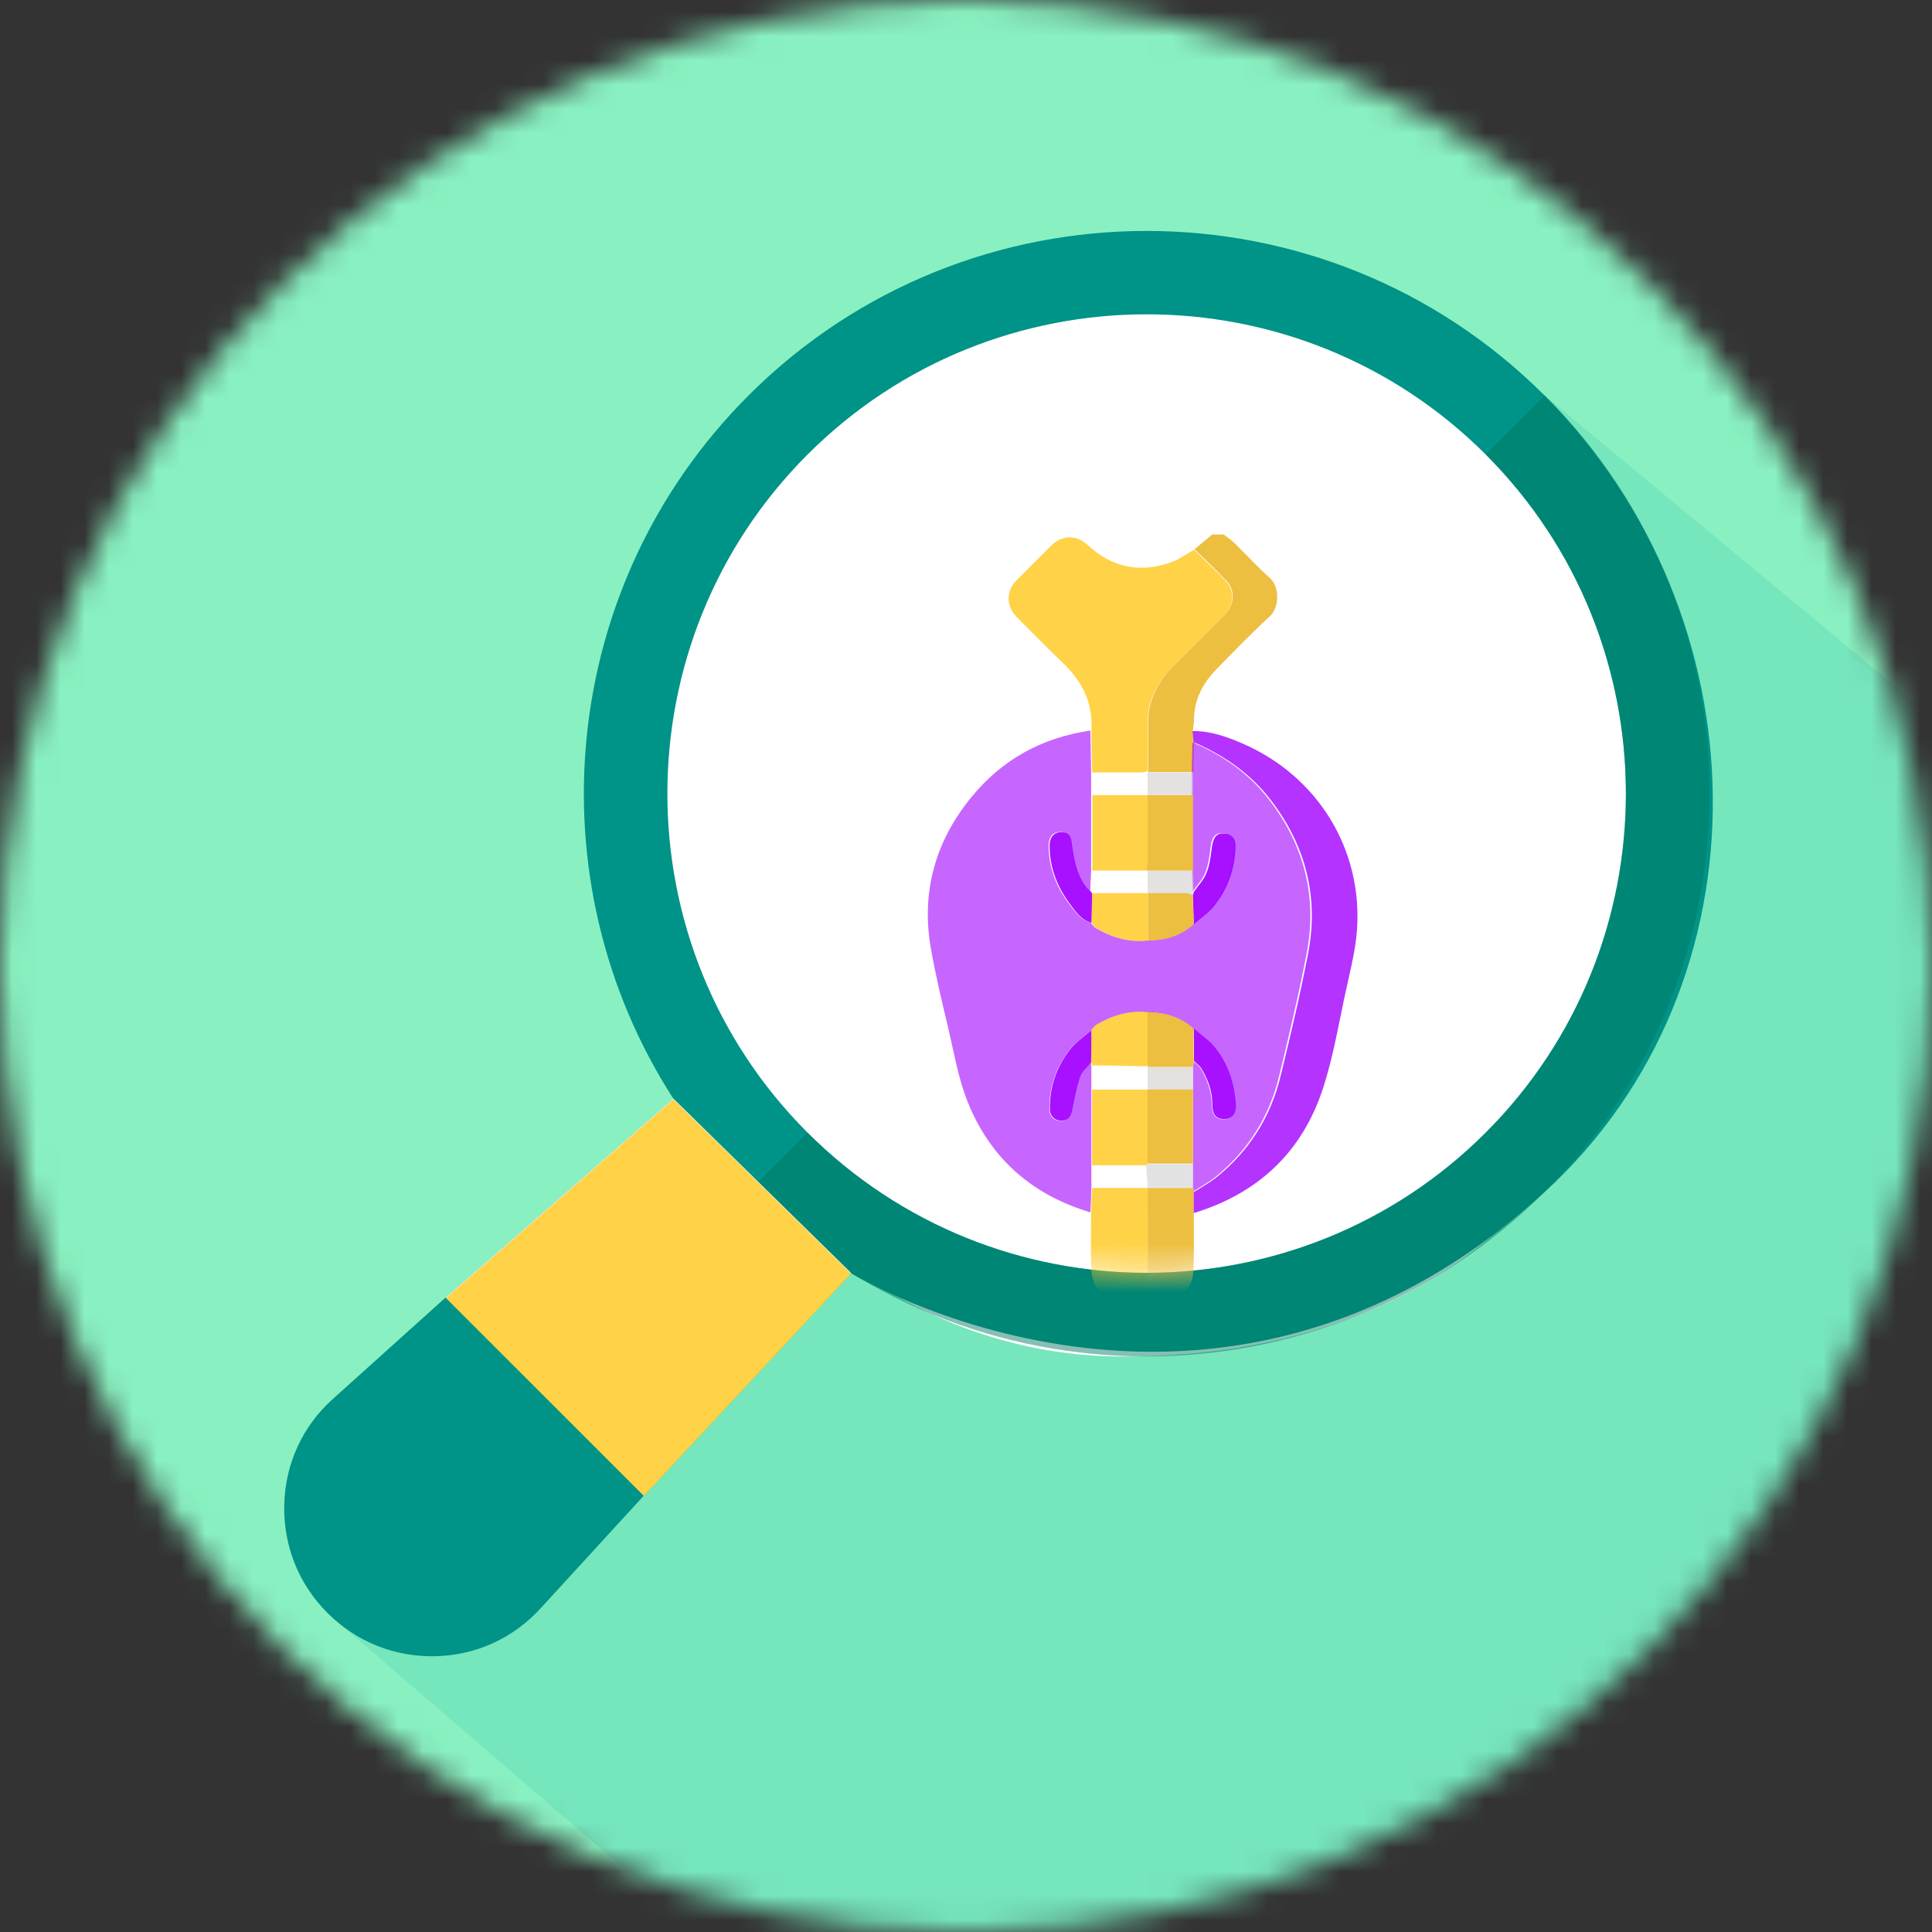 <svg width="80" height="80" viewBox="0 0 80 80" fill="none" xmlns="http://www.w3.org/2000/svg">
<rect x="0" y="0" width="80" height="80" fill="#333333" stroke="none"/>
<g clip-path="url(#clip0_486_18911)">
<mask id="mask0_486_18911" style="mask-type:luminance" maskUnits="userSpaceOnUse" x="0" y="0" width="80" height="80">
<path d="M40 80C62.091 80 80 62.091 80 40C80 17.909 62.091 0 40 0C17.909 0 0 17.909 0 40C0 62.091 17.909 80 40 80Z" fill="white"/>
</mask>
<g mask="url(#mask0_486_18911)">
<path d="M110.48 -4.93H-17.52V83.07H110.48V-4.93Z" fill="#89F1C1"/>
<path opacity="0.14" d="M13.551 66.791L32.441 83.071H110.481V54.971L62.021 14.761C62.021 14.761 73.511 34.141 65.161 44.831C49.401 64.991 31.751 46.901 31.751 46.901L28.071 49.251L13.551 66.781V66.791Z" fill="#00A298"/>
<path d="M25.331 32.2C25.701 20.05 35.851 10.49 48.001 10.86C60.151 11.23 69.711 21.38 69.341 33.53C68.971 45.68 62.011 56.17 46.481 56.17C34.321 56.17 24.961 44.36 25.331 32.2Z" fill="white"/>
<path d="M63.96 16.38C54.87 7.29 40.08 7.29 30.99 16.38C23.1 24.27 22.06 36.47 27.88 45.49L18.46 53.72L13.78 57.93C12.52 59.06 11.81 60.62 11.77 62.31C11.73 64 12.36 65.59 13.56 66.79C14.76 67.99 16.35 68.62 18.04 68.58C19.73 68.54 21.28 67.82 22.41 66.57L26.66 61.93L35.24 52.72C35.24 52.72 50.24 61.93 63.96 49.36C73.44 40.68 73.05 25.48 63.96 16.39V16.38ZM61.52 46.9C53.78 54.64 41.18 54.64 33.44 46.9C25.7 39.16 25.7 26.56 33.44 18.82C41.18 11.08 53.78 11.08 61.52 18.82C69.26 26.56 69.26 39.16 61.52 46.9Z" fill="#009388"/>
<path opacity="0.47" d="M63.96 49.35C54.87 58.44 40.08 58.44 30.99 49.35L33.44 46.9C41.18 54.64 53.78 54.64 61.52 46.9C69.26 39.16 69.26 26.56 61.52 18.82L63.97 16.37C73.06 25.46 73.06 40.25 63.97 49.34L63.96 49.35Z" fill="#007760"/>
<path d="M26.661 61.92L35.241 52.71L27.881 45.49L18.461 53.72L26.661 61.92Z" fill="white"/>
<path opacity="0.85" d="M26.661 61.95L35.241 52.74L27.881 45.52L18.461 53.751L26.661 61.95Z" fill="#FFCA27"/>
<mask id="mask1_486_18911" style="mask-type:luminance" maskUnits="userSpaceOnUse" x="27" y="13" width="41" height="40">
<path d="M61.521 46.901C53.781 54.641 41.181 54.641 33.441 46.901C25.701 39.161 25.701 26.561 33.441 18.821C41.181 11.081 53.781 11.081 61.521 18.821C69.261 26.561 69.261 39.161 61.521 46.901Z" fill="white"/>
</mask>
<g mask="url(#mask1_486_18911)">
<path d="M50.671 22.131C50.821 22.251 50.991 22.361 51.131 22.501C51.621 22.981 52.081 23.491 52.601 23.951C52.981 24.291 52.981 25.141 52.601 25.501C51.831 26.211 51.101 26.961 50.371 27.711C49.801 28.291 49.441 28.981 49.441 29.811C49.441 29.961 49.411 30.111 49.391 30.261C49.411 30.421 49.421 30.591 49.441 30.751C49.441 31.161 49.421 31.571 49.421 31.971C48.791 31.971 48.171 31.971 47.541 31.971C47.541 31.951 47.541 31.931 47.541 31.911C47.541 31.301 47.561 30.701 47.541 30.091C47.501 29.081 47.901 28.261 48.591 27.571C49.301 26.861 50.011 26.151 50.721 25.441C51.101 25.061 51.161 24.461 50.811 24.081C50.381 23.611 49.911 23.181 49.461 22.741C49.651 22.581 49.841 22.431 50.031 22.271C50.091 22.221 50.141 22.171 50.191 22.131C50.351 22.131 50.521 22.131 50.681 22.131H50.671Z" fill="#EDBF40"/>
<path opacity="0.85" d="M45.861 53.74C45.741 53.63 45.631 53.53 45.511 53.42C45.201 53.12 45.201 52.72 45.181 52.34C45.161 51.63 45.181 50.91 45.181 50.2C45.191 49.86 45.201 49.52 45.221 49.19C45.991 49.19 46.751 49.19 47.521 49.19C47.521 50.29 47.531 51.4 47.521 52.5C47.521 52.97 47.401 53.39 46.921 53.62C46.881 53.64 46.871 53.7 46.851 53.74H45.861Z" fill="#FFCA27"/>
<path d="M46.851 53.74C46.851 53.74 46.891 53.64 46.921 53.62C47.391 53.39 47.511 52.96 47.521 52.5C47.531 51.4 47.521 50.29 47.521 49.19C48.141 49.19 48.751 49.19 49.371 49.19C49.381 49.19 49.391 49.19 49.401 49.19C49.401 49.25 49.421 49.31 49.431 49.37C49.431 49.66 49.431 49.95 49.431 50.23C49.431 50.91 49.441 51.6 49.431 52.28C49.421 52.67 49.421 53.08 49.131 53.4C49.021 53.52 48.891 53.63 48.761 53.74H46.851Z" fill="#EDBF40"/>
<path opacity="0.6" d="M49.431 49.361C49.431 49.301 49.411 49.241 49.401 49.181C49.401 48.851 49.401 48.521 49.401 48.191C49.401 47.171 49.401 46.141 49.401 45.121C49.401 44.811 49.401 44.501 49.401 44.191C49.411 44.111 49.421 44.031 49.431 43.951C49.541 44.061 49.671 44.161 49.751 44.291C50.001 44.741 50.171 45.211 50.181 45.741C50.181 46.181 50.351 46.361 50.691 46.351C51.021 46.351 51.181 46.141 51.151 45.701C51.091 44.831 50.831 44.031 50.271 43.361C50.031 43.071 49.701 42.851 49.411 42.601C48.871 42.111 48.221 41.931 47.511 41.921C46.751 41.841 46.061 42.051 45.411 42.431C45.321 42.481 45.261 42.581 45.181 42.661C44.891 42.921 44.551 43.141 44.311 43.441C43.731 44.161 43.441 45.011 43.451 45.941C43.451 46.211 43.641 46.401 43.871 46.411C44.181 46.431 44.301 46.311 44.371 46.001C44.471 45.531 44.551 45.061 44.701 44.611C44.781 44.381 45.001 44.211 45.161 44.011C45.171 44.051 45.181 44.091 45.191 44.131C45.191 44.461 45.191 44.801 45.191 45.131C45.191 46.171 45.191 47.221 45.191 48.261C45.191 48.571 45.191 48.881 45.191 49.191C45.181 49.531 45.171 49.871 45.151 50.201C42.711 49.471 40.981 47.941 40.051 45.581C39.681 44.641 39.511 43.631 39.281 42.641C39.011 41.511 38.741 40.391 38.541 39.251C38.141 36.921 38.731 34.831 40.221 33.011C41.491 31.451 43.151 30.541 45.151 30.251C45.161 30.831 45.171 31.411 45.181 31.981C45.181 32.291 45.181 32.611 45.181 32.921C45.181 33.961 45.181 35.011 45.181 36.051C45.171 36.341 45.151 36.631 45.141 36.921C45.061 36.851 44.971 36.781 44.911 36.691C44.531 36.161 44.421 35.541 44.341 34.911C44.291 34.541 44.141 34.431 43.831 34.451C43.581 34.471 43.421 34.681 43.421 35.001C43.421 35.881 43.711 36.671 44.221 37.361C44.471 37.701 44.711 38.071 45.151 38.201C45.231 38.281 45.291 38.381 45.381 38.431C46.031 38.811 46.721 39.021 47.481 38.941C48.191 38.931 48.841 38.751 49.381 38.261C49.651 38.021 49.961 37.811 50.191 37.541C50.801 36.811 51.091 35.951 51.111 35.001C51.111 34.661 50.891 34.481 50.551 34.501C50.281 34.521 50.161 34.721 50.121 35.141C50.081 35.481 50.031 35.831 49.901 36.151C49.791 36.431 49.561 36.661 49.391 36.911C49.381 36.621 49.371 36.331 49.351 36.041C49.351 35.001 49.351 33.951 49.351 32.911V31.981C49.351 31.571 49.371 31.161 49.371 30.761C49.401 30.761 49.431 30.761 49.461 30.771C50.671 31.301 51.731 32.051 52.541 33.101C54.011 35.001 54.561 37.151 54.101 39.511C53.771 41.211 53.371 42.901 52.961 44.581C52.551 46.261 51.661 47.661 50.311 48.751C50.021 48.981 49.681 49.161 49.371 49.361H49.431Z" fill="#A100FF"/>
<path opacity="0.85" d="M45.221 31.981C45.211 31.401 45.201 30.821 45.191 30.251C45.271 29.111 44.811 28.211 44.001 27.441C43.351 26.821 42.731 26.181 42.101 25.551C41.651 25.101 41.651 24.471 42.101 24.021C42.581 23.541 43.061 23.061 43.541 22.581C43.971 22.151 44.581 22.141 45.031 22.561C46.071 23.531 47.261 23.751 48.571 23.251C48.881 23.131 49.151 22.921 49.441 22.761C49.891 23.211 50.371 23.631 50.791 24.101C51.141 24.481 51.081 25.081 50.701 25.461C49.991 26.171 49.281 26.881 48.571 27.591C47.871 28.291 47.471 29.101 47.521 30.111C47.551 30.711 47.521 31.321 47.521 31.931C47.431 31.951 47.351 31.991 47.261 31.991C46.581 31.991 45.901 31.991 45.221 31.991V31.981Z" fill="#FFCA27"/>
<path opacity="0.8" d="M49.431 49.361C49.751 49.161 50.081 48.981 50.371 48.751C51.721 47.661 52.611 46.261 53.021 44.581C53.431 42.901 53.831 41.211 54.161 39.511C54.621 37.151 54.071 35.001 52.601 33.101C51.791 32.051 50.731 31.311 49.521 30.771C49.491 30.761 49.461 30.771 49.431 30.761C49.411 30.601 49.401 30.431 49.381 30.271C50.131 30.261 50.811 30.511 51.481 30.801C54.561 32.151 56.421 35.151 56.191 38.501C56.121 39.451 55.861 40.391 55.661 41.341C55.421 42.491 55.211 43.661 54.871 44.781C54.051 47.571 52.211 49.381 49.431 50.231C49.431 49.941 49.431 49.651 49.431 49.371V49.361Z" fill="#A100FF"/>
<path opacity="0.41" d="M45.221 31.981C45.901 31.981 46.581 31.981 47.261 31.981C47.351 31.981 47.431 31.941 47.521 31.921C47.521 31.941 47.521 31.961 47.521 31.981C47.521 32.291 47.521 32.601 47.521 32.911C46.751 32.911 45.981 32.911 45.211 32.911C45.211 32.601 45.211 32.281 45.211 31.971L45.221 31.981Z" fill="white"/>
<path opacity="0.56" d="M47.52 32.91C47.52 32.6 47.52 32.291 47.52 31.98C48.151 31.98 48.77 31.98 49.401 31.98C49.401 32.291 49.401 32.6 49.401 32.91C48.77 32.91 48.151 32.91 47.52 32.91Z" fill="#D0C9C9"/>
<path opacity="0.41" d="M45.221 49.181C45.221 48.871 45.221 48.561 45.221 48.251C45.971 48.251 46.711 48.251 47.461 48.251C47.481 48.561 47.501 48.871 47.521 49.171C46.751 49.171 45.991 49.171 45.221 49.171V49.181Z" fill="white"/>
<path opacity="0.56" d="M47.521 49.181C47.501 48.871 47.481 48.561 47.461 48.261C47.481 48.241 47.501 48.221 47.521 48.201C48.141 48.201 48.751 48.201 49.371 48.201C49.371 48.531 49.371 48.861 49.371 49.181C48.751 49.181 48.141 49.181 47.521 49.181Z" fill="#CCCCCC"/>
<path d="M49.371 49.181C49.371 48.851 49.371 48.521 49.371 48.201C49.381 48.201 49.391 48.201 49.401 48.201C49.401 48.531 49.401 48.861 49.401 49.191C49.391 49.191 49.381 49.191 49.371 49.191V49.181Z" fill="#D0CACA"/>
<path opacity="0.85" d="M47.521 48.191C47.521 48.191 47.481 48.231 47.461 48.251C46.711 48.251 45.971 48.251 45.221 48.251C45.221 47.211 45.221 46.161 45.221 45.121C45.991 45.121 46.761 45.121 47.521 45.121C47.521 46.151 47.521 47.171 47.521 48.201V48.191Z" fill="#FFCA27"/>
<path opacity="0.85" d="M45.221 32.921C45.991 32.921 46.761 32.921 47.531 32.921C47.531 33.851 47.531 34.781 47.531 35.701C47.531 35.821 47.491 35.941 47.471 36.051C46.721 36.051 45.981 36.051 45.231 36.051C45.231 35.011 45.231 33.961 45.231 32.921H45.221Z" fill="#FFCA27"/>
<path d="M47.461 36.051C47.481 35.931 47.521 35.811 47.521 35.701C47.521 34.771 47.521 33.841 47.521 32.921C48.151 32.921 48.771 32.921 49.401 32.921C49.401 33.961 49.401 35.011 49.401 36.051C48.771 36.051 48.151 36.051 47.521 36.051C47.501 36.051 47.481 36.051 47.461 36.051Z" fill="#EDBF40"/>
<path d="M47.52 48.191C47.52 47.161 47.52 46.141 47.52 45.111C48.151 45.111 48.77 45.111 49.401 45.111C49.401 46.131 49.401 47.161 49.401 48.181C49.391 48.181 49.38 48.181 49.37 48.181C48.751 48.181 48.141 48.181 47.52 48.181V48.191Z" fill="#EDBF40"/>
<path opacity="0.85" d="M45.191 42.65C45.271 42.57 45.331 42.47 45.421 42.42C46.071 42.04 46.761 41.83 47.521 41.91C47.521 42.65 47.521 43.39 47.521 44.12C47.491 44.13 47.461 44.16 47.441 44.16C46.701 44.15 45.961 44.13 45.221 44.12C45.211 44.08 45.201 44.04 45.181 44C45.181 43.55 45.181 43.1 45.191 42.65Z" fill="#FFCA27"/>
<path opacity="0.85" d="M47.52 38.95C46.76 39.031 46.07 38.821 45.42 38.441C45.33 38.391 45.27 38.291 45.19 38.211C45.19 37.8 45.21 37.391 45.22 36.98C45.99 36.98 46.75 36.98 47.52 36.98C47.52 37.641 47.52 38.291 47.52 38.95Z" fill="#FFCA27"/>
<path d="M47.52 44.121C47.52 43.381 47.52 42.641 47.52 41.911C48.23 41.921 48.88 42.101 49.42 42.591C49.42 43.041 49.42 43.491 49.431 43.941C49.42 44.021 49.41 44.101 49.401 44.181C48.77 44.181 48.151 44.181 47.52 44.181C47.52 44.161 47.52 44.141 47.52 44.121Z" fill="#EDBF40"/>
<path opacity="0.93" d="M49.441 36.921C49.611 36.671 49.841 36.441 49.951 36.161C50.081 35.851 50.131 35.491 50.171 35.151C50.221 34.741 50.331 34.531 50.601 34.511C50.931 34.491 51.161 34.671 51.161 35.011C51.141 35.961 50.851 36.821 50.241 37.551C50.011 37.821 49.701 38.031 49.431 38.271C49.421 37.861 49.411 37.461 49.391 37.051C49.411 37.011 49.431 36.961 49.441 36.921Z" fill="#A100FF"/>
<path opacity="0.93" d="M49.441 43.941C49.441 43.491 49.441 43.041 49.431 42.591C49.721 42.841 50.051 43.061 50.291 43.351C50.841 44.021 51.111 44.831 51.171 45.691C51.201 46.131 51.031 46.331 50.711 46.341C50.371 46.341 50.201 46.181 50.201 45.731C50.201 45.201 50.031 44.731 49.771 44.281C49.701 44.151 49.561 44.051 49.451 43.941H49.441Z" fill="#A100FF"/>
<path opacity="0.93" d="M45.191 42.65C45.191 43.1 45.191 43.55 45.181 44C45.021 44.2 44.791 44.38 44.721 44.6C44.571 45.05 44.491 45.52 44.391 45.99C44.321 46.3 44.201 46.42 43.891 46.4C43.661 46.39 43.471 46.19 43.471 45.93C43.461 45 43.751 44.15 44.331 43.43C44.571 43.13 44.911 42.91 45.201 42.65H45.191Z" fill="#A100FF"/>
<path opacity="0.93" d="M45.221 36.981C45.221 37.391 45.201 37.801 45.191 38.211C44.741 38.081 44.501 37.701 44.261 37.371C43.751 36.671 43.461 35.881 43.461 35.011C43.461 34.691 43.621 34.481 43.871 34.461C44.191 34.441 44.341 34.551 44.381 34.921C44.461 35.551 44.571 36.171 44.951 36.701C45.011 36.791 45.101 36.851 45.181 36.931C45.191 36.951 45.211 36.971 45.221 36.991V36.981Z" fill="#A100FF"/>
<path d="M49.391 37.05C49.401 37.461 49.411 37.861 49.431 38.27C48.891 38.761 48.241 38.941 47.531 38.95C47.531 38.291 47.531 37.641 47.531 36.98C48.051 36.98 48.561 36.98 49.081 36.98C49.181 36.98 49.291 37.031 49.391 37.05Z" fill="#EDBF40"/>
<path opacity="0.41" d="M47.521 44.121C47.521 44.121 47.521 44.161 47.521 44.181C47.521 44.491 47.521 44.801 47.521 45.101C46.751 45.101 45.981 45.101 45.221 45.101C45.221 44.771 45.221 44.431 45.221 44.101C45.961 44.111 46.701 44.131 47.441 44.141C47.471 44.141 47.501 44.121 47.521 44.101V44.121Z" fill="white"/>
<path opacity="0.41" d="M45.221 36.981C45.221 36.981 45.191 36.941 45.181 36.921C45.191 36.631 45.211 36.341 45.221 36.051C45.971 36.051 46.711 36.051 47.461 36.051C47.481 36.051 47.501 36.051 47.521 36.051C47.521 36.361 47.521 36.671 47.521 36.971C46.751 36.971 45.991 36.971 45.221 36.971V36.981Z" fill="white"/>
<path opacity="0.56" d="M47.52 36.98C47.52 36.67 47.52 36.361 47.52 36.06C48.151 36.06 48.77 36.06 49.401 36.06C49.41 36.35 49.42 36.641 49.431 36.931C49.41 36.971 49.391 37.02 49.38 37.06C49.281 37.041 49.17 36.99 49.071 36.99C48.55 36.99 48.041 36.99 47.52 36.99V36.98Z" fill="#D0C9C9"/>
<path opacity="0.56" d="M47.52 45.11C47.52 44.8 47.52 44.49 47.52 44.19C48.151 44.19 48.77 44.19 49.401 44.19C49.401 44.5 49.401 44.81 49.401 45.12C48.77 45.12 48.151 45.12 47.52 45.12V45.11Z" fill="#D0CACA"/>
</g>
</g>
</g>
<defs>
<clipPath id="clip0_486_18911">
<rect width="80" height="80" fill="white"/>
</clipPath>
</defs>
</svg>
